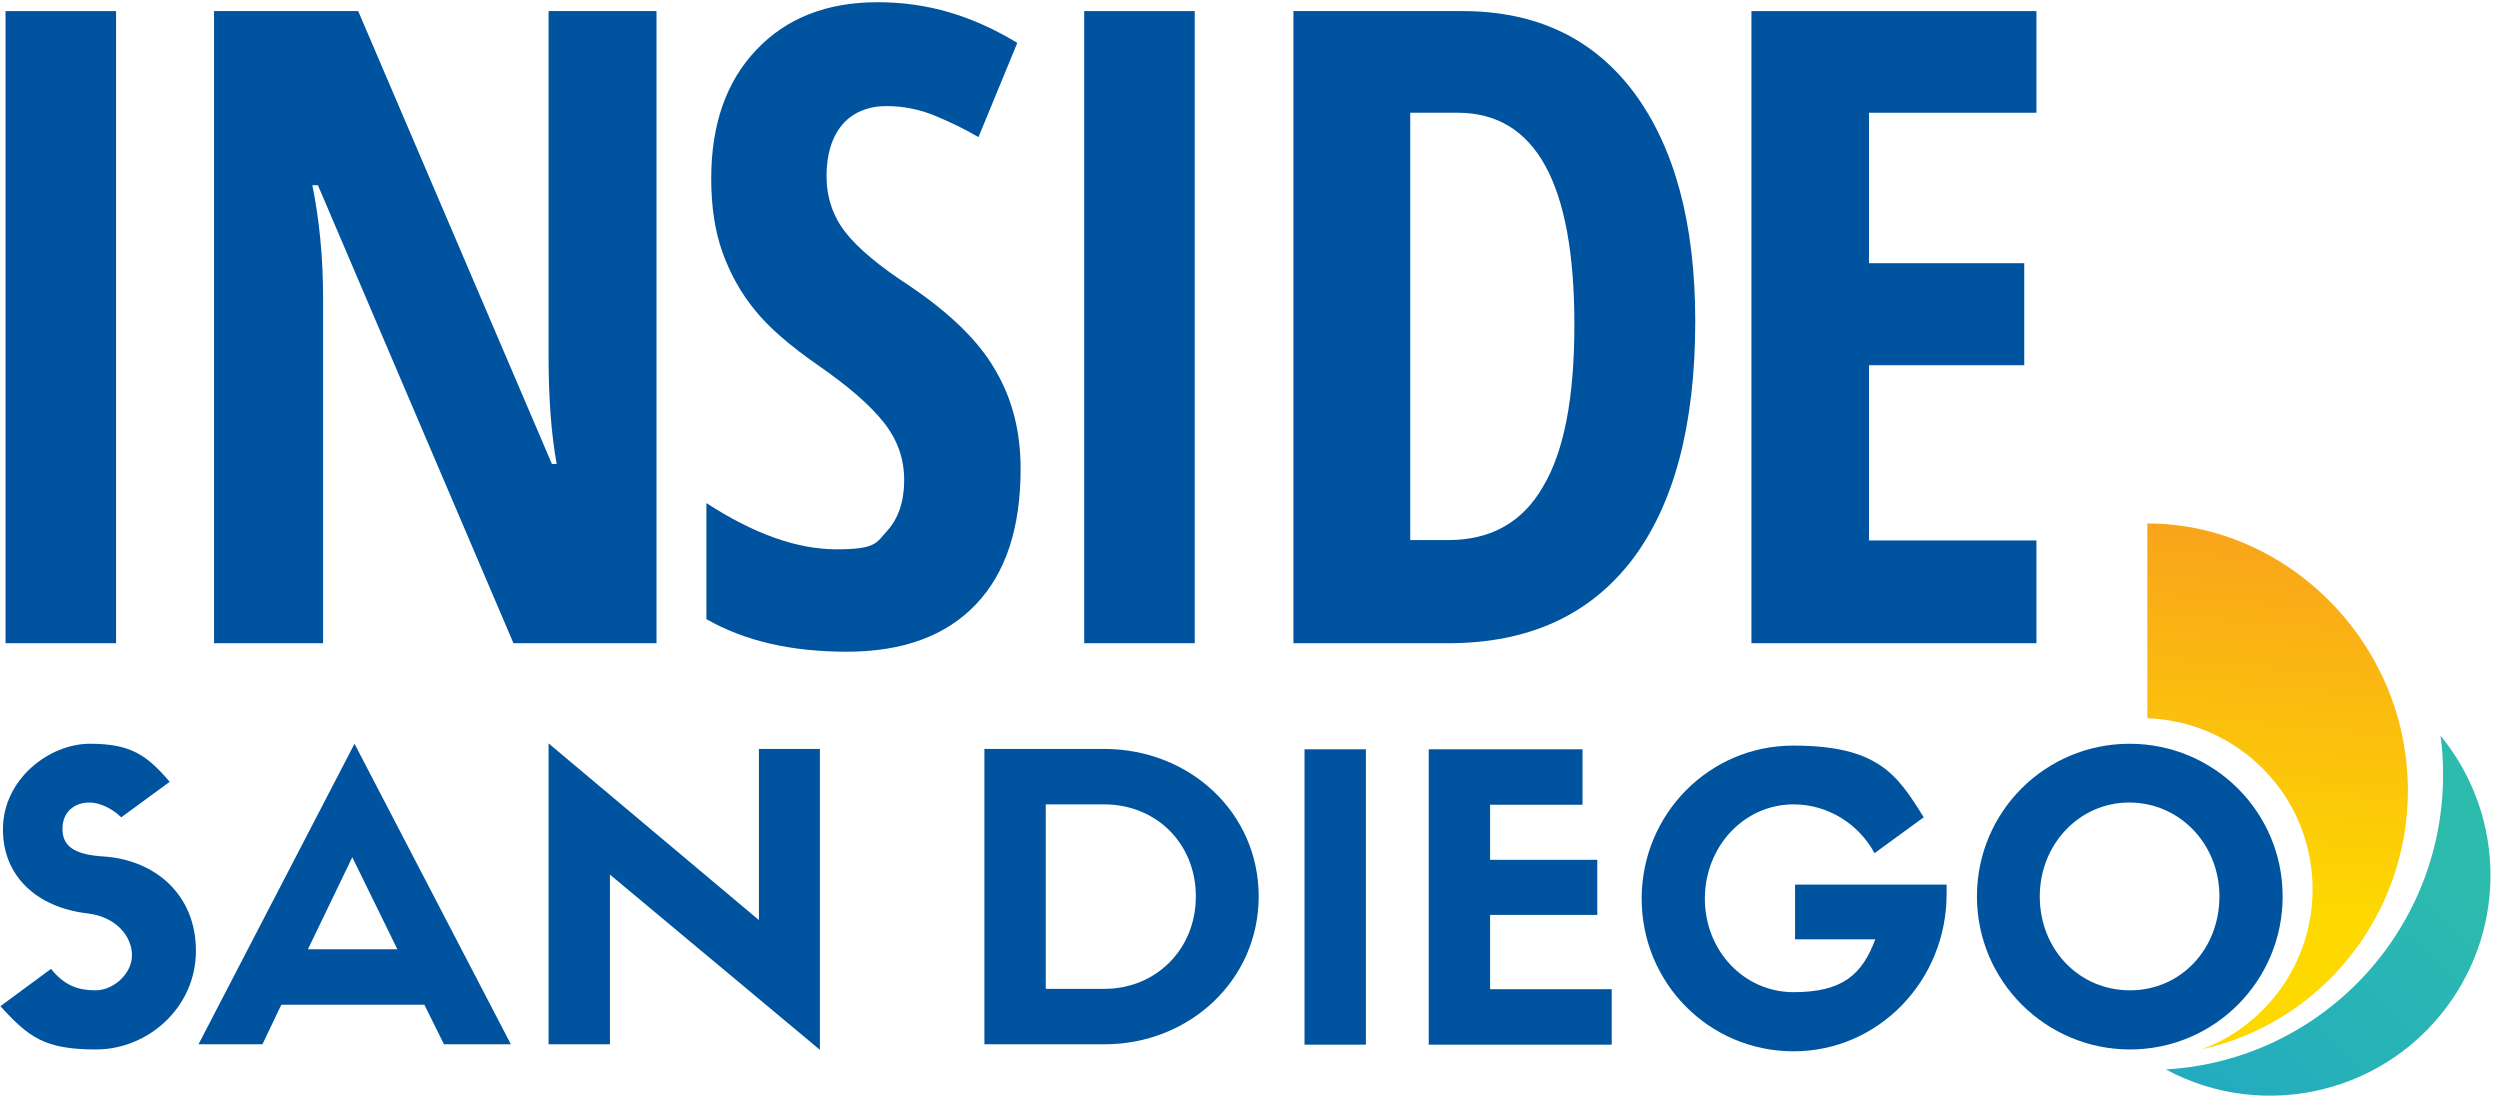 <svg viewBox="0 0 676.3 299" version="1.1" xmlns:xlink="http://www.w3.org/1999/xlink" xmlns="http://www.w3.org/2000/svg">
  <defs>
    <style>
      .cls-1 {
        fill: url(#linear-gradient-2);
      }

      .cls-2 {
        fill: url(#linear-gradient);
      }

      .cls-3 {
        fill: #00549f;
      }
    </style>
    <linearGradient gradientUnits="userSpaceOnUse" gradientTransform="translate(0 -780.5)" y2="1143.1" x2="540.2" y1="998.3" x1="678.5" id="linear-gradient">
      <stop stop-color="#2dbbae" offset=".1"></stop>
      <stop stop-color="#20a7c4" offset=".7"></stop>
      <stop stop-color="#1799d5" offset="1"></stop>
    </linearGradient>
    <linearGradient gradientUnits="userSpaceOnUse" gradientTransform="translate(0 -780.5)" y2="909.7" x2="620.6" y1="1026.3" x1="610.3" id="linear-gradient-2">
      <stop stop-color="#fdd900" offset="0"></stop>
      <stop stop-color="#f89c1f" offset="1"></stop>
    </linearGradient>
  </defs>
  
  <g>
    <g id="Layer_1">
      <g>
        <g>
          <path d="M660.2,199c.5,3.4.7,7,.7,10.6,0,42.5-33.1,77.3-75,79.7,26.7,14.4,60.4,6.4,77.7-19.3,15-22.4,12.9-51.2-3.4-71h0Z" class="cls-2"></path>
          <g>
            <g>
              <path d="M.8,224.3c0-13.5,12.5-23.1,23.5-23.1s15.4,3,21.6,10.3l-13.1,9.6c-2.2-2.2-5.7-4-8.5-4-4.4,0-7.4,2.7-7.4,7.1s2.7,7,11.2,7.5c13.6.9,24.9,10.1,24.9,25.5s-13,26.7-27,26.7-18.2-3.3-25.9-11.7l13.7-10.1c3.7,4.6,7.4,5.8,12.1,5.8s9.8-4.4,9.8-9.5-4.3-10.4-12-11.3c-13.9-1.6-23-10.3-22.9-22.8h0Z" class="cls-3"></path>
              <path d="M114.8,271.8h-38.7l-5.1,10.7h-17.3l42.2-81.3,42.3,81.3h-18.1l-5.3-10.7h0ZM83.3,256.8h24.2l-12.2-24.9-12,24.9Z" class="cls-3"></path>
              <path d="M205.2,202.6h16.6v81.4l-56.8-47.4v45.9h-16.6v-81.4l56.9,47.8v-46.3h0Z" class="cls-3"></path>
            </g>
            <path d="M298.7,202.6c23.1,0,41.8,17.2,41.8,39.9s-18.8,40-41.7,40h-32.5v-79.9h32.4ZM298.8,267.5c13.8,0,24.7-10.6,24.7-25s-10.8-24.9-24.8-24.9h-15.8v49.9h15.9Z" class="cls-3"></path>
            <path d="M369.5,282.6h-16.6v-79.9h16.6v79.9Z" class="cls-3"></path>
            <path d="M386.5,282.6v-79.9h41.6v15h-25v14.9h29v14.9h-29v20.1h32.9v15h-49.5Z" class="cls-3"></path>
            <path d="M526.6,241.8c0,23.6-18.5,42.6-41.4,42.6s-41.1-18.5-41.1-41.3,18.2-41.4,41-41.4,28.1,7.7,35.3,19.4l-13.3,9.7c-4.2-7.8-12.5-13.2-21.9-13.2-13.4,0-24,11.4-24,25.5s10.6,25.3,24,25.3,18.6-4.9,22.1-14.3h-21.7v-14.8h41v2.5h0Z" class="cls-3"></path>
          </g>
          <path d="M534.8,242.5c0-22.9,18.5-41.3,41.3-41.3s41.4,18.4,41.4,41.3-18.5,41.4-41.3,41.4-41.4-18.5-41.4-41.4h0ZM551.8,242.5c0,14.3,10.6,25.4,24.4,25.4s24.2-11.2,24.2-25.4-10.8-25.4-24.4-25.4-24.2,11.4-24.2,25.4Z" class="cls-3"></path>
        </g>
        <path d="M646.7,188.2c-10.3-27.2-36.5-46.6-65.8-46.6v52.7c19.1.7,35.3,12.9,41.7,29.8,1.9,5.1,3,10.6,3,16.4,0,19.9-12.5,36.9-30.1,43.4,32.2-7.1,55.9-35.9,55.9-70.3-.1-9-1.7-17.6-4.7-25.4h0Z" class="cls-1"></path>
      </g>
      <g>
        <path d="M1.5,174V3h29.9v171H1.5Z" class="cls-3"></path>
        <path d="M177.7,174h-38.8l-52.9-123.9h-1.5c1.9,9.4,2.9,19.6,2.9,30.4v93.5h-29.5V3h39l52.4,122.5h1.3c-1.5-8.2-2.2-17.9-2.2-29.2V3h29.2v171h0Z" class="cls-3"></path>
        <path d="M276.1,126.8c0,16-4,28.2-12.1,36.7s-19.7,12.8-34.9,12.8-27.6-2.9-38-8.8v-31.4c12.8,8.3,24.5,12.5,35.2,12.5s10.7-1.7,13.7-5,4.6-7.9,4.6-13.7-1.8-10.9-5.5-15.6-9.7-9.9-18.1-15.7c-7.3-5.1-12.9-9.9-16.7-14.6-3.8-4.6-6.7-9.8-8.8-15.6-2.1-5.8-3.1-12.5-3.1-20.1,0-14.7,4.1-26.3,12.2-34.8,8.1-8.6,19.1-12.9,32.8-12.9s25.7,3.7,37.8,11l-10.5,25.5c-3.7-2.2-7.7-4.1-11.8-5.8s-8.5-2.6-13.2-2.6-9.1,1.7-11.9,5.1c-2.8,3.4-4.2,8-4.2,13.8s1.7,10.8,5,15.1c3.3,4.3,9.1,9.2,17.4,14.6,11.1,7.5,18.9,15.1,23.3,22.9,4.6,7.8,6.8,16.7,6.8,26.6h0Z" class="cls-3"></path>
        <path d="M293.3,174V3h29.9v171h-29.9Z" class="cls-3"></path>
        <path d="M458.6,86.9c0,28.2-5.8,49.8-17.2,64.7-11.5,14.9-28,22.4-49.6,22.4h-41.9V3h45.7c19.9,0,35.4,7.3,46.4,22,11,14.8,16.6,35.4,16.6,61.9ZM425.9,87.8c0-38.2-10.5-57.3-31.6-57.3h-12.8v115.6h10.3c11.6,0,20.2-4.9,25.7-14.6,5.7-9.6,8.4-24.2,8.4-43.7h0Z" class="cls-3"></path>
        <path d="M550.9,174h-77.1V3h77.1v27.5h-45.3v40.7h42v27.6h-42v47.4h45.3v27.8h0Z" class="cls-3"></path>
      </g>
    </g>
  </g>
</svg>